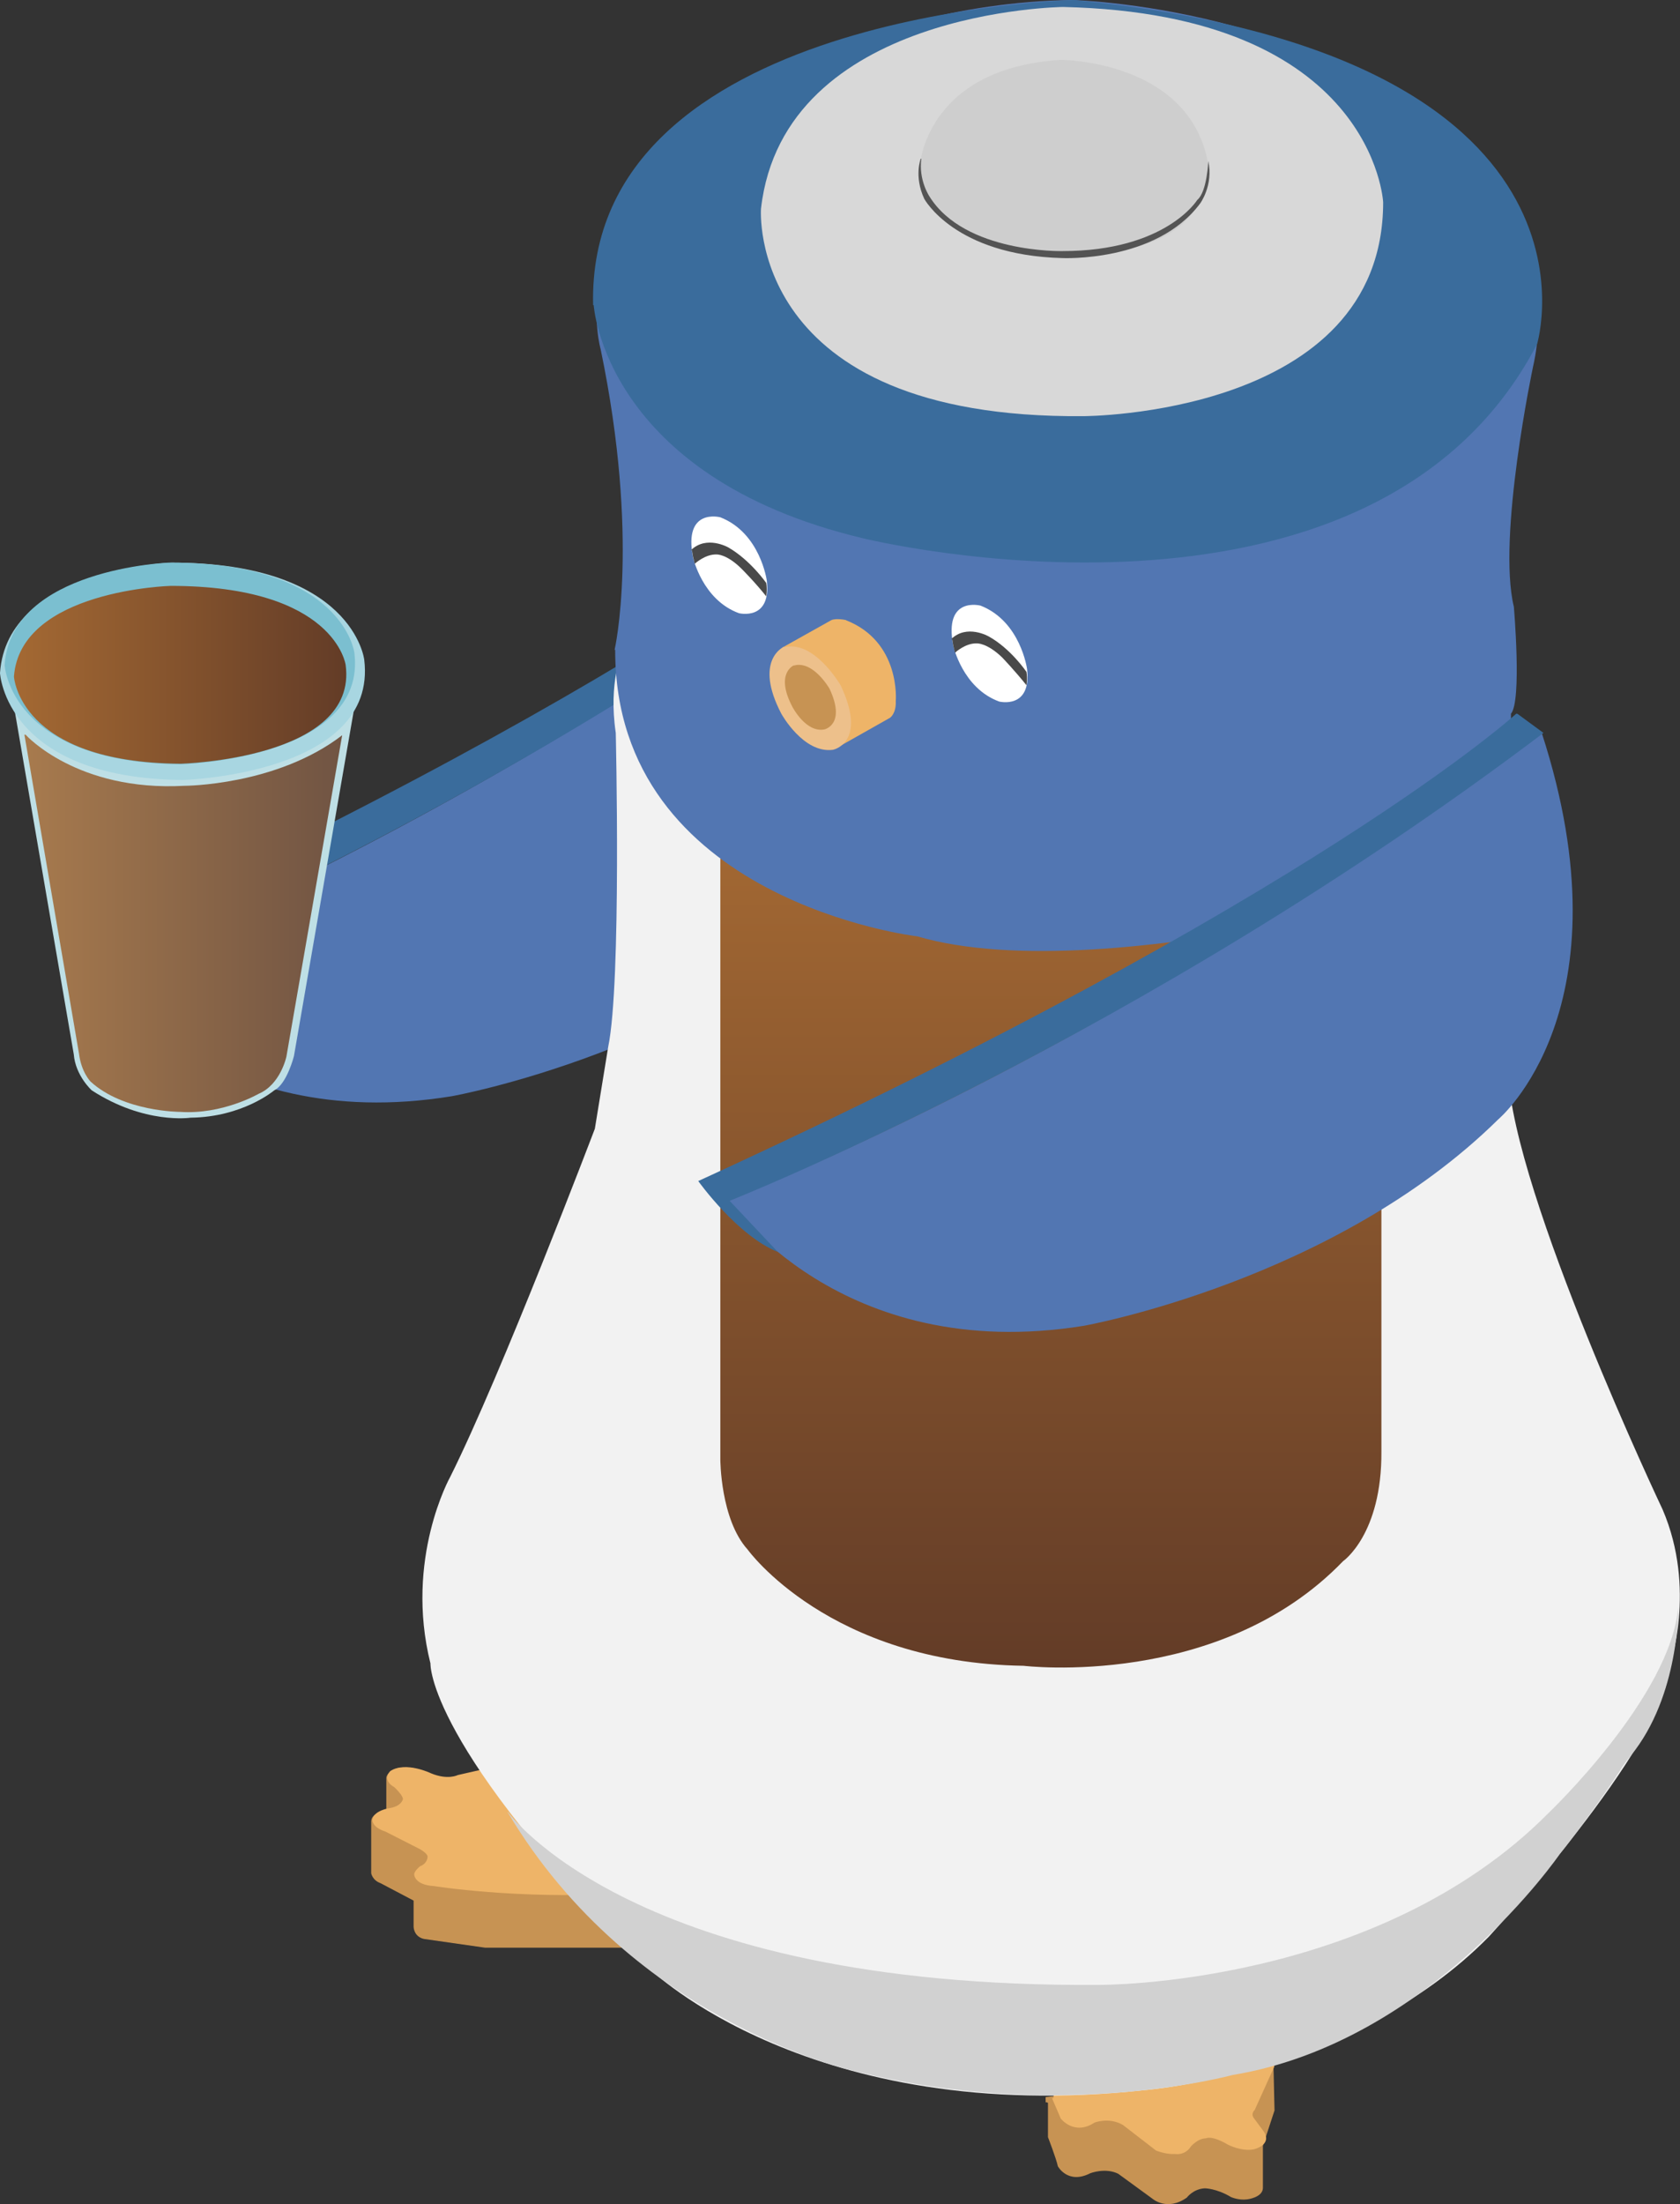 <?xml version="1.0" encoding="UTF-8"?>
<svg id="_レイヤー_2" data-name="レイヤー 2" xmlns="http://www.w3.org/2000/svg" xmlns:xlink="http://www.w3.org/1999/xlink" viewBox="0 0 28.92 37.92">
  <rect x="0" y="0" width="28.92" height="37.92" fill="#333333" stroke="none"/>
  <defs>
    <style>
      .cls-1 {
        fill: #d8d8d8;
      }

      .cls-2 {
        fill: #eeb468;
      }

      .cls-3 {
        fill: #f2f2f2;
      }

      .cls-4 {
        fill: #545454;
      }

      .cls-5 {
        fill: #fff;
      }

      .cls-6 {
        fill: #bedfe5;
      }

      .cls-7 {
        fill: #cecece;
      }

      .cls-8 {
        fill: url(#_名称未設定グラデーション_12);
      }

      .cls-9 {
        fill: #494949;
      }

      .cls-10 {
        fill: url(#_名称未設定グラデーション_12-2);
        isolation: isolate;
        opacity: .85;
      }

      .cls-11 {
        fill: #c79353;
      }

      .cls-12 {
        fill: url(#_名称未設定グラデーション_12-3);
      }

      .cls-13 {
        fill: #edc08b;
      }

      .cls-14 {
        fill: #7bbfd0;
      }

      .cls-15 {
        fill: #5276b2;
      }

      .cls-16 {
        fill: #d1d1d1;
      }

      .cls-17 {
        fill: #3a6c9c;
      }

      .cls-18 {
        fill: #a8d6e1;
      }
    </style>
    <linearGradient id="_名称未設定グラデーション_12" data-name="名称未設定グラデーション 12" x1="-1480.92" y1="1044.42" x2="-1480.92" y2="1029.82" gradientTransform="translate(1499.01 1058.53) scale(1 -1)" gradientUnits="userSpaceOnUse">
      <stop offset="0" stop-color="#a46933"/>
      <stop offset="1" stop-color="#633c27"/>
    </linearGradient>
    <linearGradient id="_名称未設定グラデーション_12-2" data-name="名称未設定グラデーション 12" x1="-1498.56" y1="1042.64" x2="-1493.11" y2="1042.64" xlink:href="#_名称未設定グラデーション_12"/>
    <linearGradient id="_名称未設定グラデーション_12-3" data-name="名称未設定グラデーション 12" x1="-1498.76" y1="1046.92" x2="-1493.04" y2="1046.92" xlink:href="#_名称未設定グラデーション_12"/>
  </defs>
  <g id="_レイヤー_2-2" data-name="レイヤー 2">
    <g>
      <g>
        <path class="cls-11" d="M18.04,36.18v.59s.14.36.17.5c0,0,.17.32.56.12,0,0,.26-.1.48.01l.59.43s.25.22.59-.02c0,0,.11-.15.31-.16,0,0,.2,0,.45.15,0,0,.13.06.28.04,0,0,.26-.03.27-.19v-.73l.2-.61-.02-.86-.27.2-3.65.43v.09h.02Z"/>
        <path class="cls-2" d="M18.11,36.1l.15.35s.23.3.58.07c0,0,.25-.1.49.04l.57.44s.17.07.33.06c0,0,.17.03.27-.13,0,0,.12-.14.26-.14,0,0,.09-.06.38.11,0,0,.23.12.44.08,0,0,.32-.07.18-.3l-.17-.23s-.07-.07.01-.15l.33-.73s.03-.06-.03-.07l-.58.12-3.17.39-.02.09h-.01Z"/>
        <path class="cls-11" d="M6.65,30.61v.54s-.25.03-.26.18v.9s.02.12.16.17l.57.3v.45s0,.17.18.21l1.05.15h2.47v-.75l-2.42-2.34s-.38.14-.71.17c0,0-.32,0-.58-.17,0,0-.25-.04-.36.04,0,0-.11.06-.1.15h-.01Z"/>
        <path class="cls-2" d="M8.45,30.41l-.57.13s-.17.09-.46-.03c0,0-.43-.21-.7-.04,0,0-.16.15.07.28,0,0,.18.17.14.22,0,0-.03.11-.23.14,0,0-.28.04-.29.21,0,0,0,.12.22.19l.59.3s.15.08.14.14c0,0,0,.11-.13.16,0,0-.1.08-.1.14,0,0,0,.18.34.2,0,0,1.42.23,3.23.13l-2.25-2.19v.02Z"/>
        <path class="cls-15" d="M15.66,8.66s-6.19,4.82-14.01,8.06c0,0,1.91,2.83,6.13,2.14,0,0,4.31-.77,7.13-3.55,0,0,2.29-1.91.75-6.65Z"/>
        <path class="cls-17" d="M15.2,8.33s-3.49,3.19-14.08,8.04c0,0,.67.94,1.37,1.22l-.83-.87s7.05-2.8,14.01-8.06l-.45-.33h-.01Z"/>
        <path class="cls-3" d="M10.71,11.22s-.24.51-.11,1.39c0,0,.1,4.29-.13,5.4l-.23,1.41s-1.6,4.21-2.49,5.99c0,0-.79,1.41-.34,3.21,0,0-.07,1.42,3.78,5.26,0,0,2.77,2.71,8.52,2.08,0,0,3.6-.28,5.92-2.64,0,0,3.03-3.28,3.11-4.65,0,0,.47-1.33-.12-2.7,0,0-2.57-5.42-2.66-7.52l-15.24-7.22h0Z"/>
        <path class="cls-8" d="M12.4,14.56v10.55s0,1.03.47,1.55c0,0,1.4,1.95,4.75,2,0,0,3.37.41,5.5-1.8,0,0,.67-.46.66-1.89v-10.88l-11.38.45v.02Z"/>
        <path class="cls-16" d="M8.74,31.17s2.14,3.04,10.18,2.98c0,0,4.77.04,7.74-2.96,0,0,2.11-2.01,2.23-3.55,0,0,.03,1.53-.82,2.57-.06.07-.15.19-.2.28-.19.3-.78,1.12-1.02,1.41,0,0-2.22,3.24-5.63,3.8,0,0-2.99.82-6.48-.06,0,0-3.83-.81-6-4.46h0Z"/>
        <path class="cls-15" d="M10.58,11.18s.44-1.9-.24-5.17c0,0-.57-1.95,1.52-3.79,0,0,2.59-2.15,6.58-2.22,0,0,4.48.09,7,2.81,0,0,1.4,1.53.95,3.5,0,0-.62,2.93-.33,4.13,0,0,.14,1.62-.05,1.84v2.66s-6.9,2.14-10.22,1.17c0,0-5.21-.61-5.2-4.93Z"/>
        <path class="cls-17" d="M10.22,5.25s.18,2.95,4.63,4.01c0,0,8.74,2.16,11.61-3.34,0,0,1.5-4.98-7.97-5.92,0,0-8.4.19-8.28,5.25Z"/>
        <path class="cls-2" d="M14.57,10.67s-.17-.04-.26,0l-.84.47,1,1.69.85-.48s.11-.07.1-.29c0,0,.09-1.02-.86-1.39h.01Z"/>
        <path class="cls-13" d="M13.49,11.13s-.52.23-.04,1.15c0,0,.38.69.89.62,0,0,.6-.12.13-1.11,0,0-.46-.8-.99-.65h.01Z"/>
        <path class="cls-11" d="M13.66,11.45s-.32.14-.02.71c0,0,.23.45.55.39,0,0,.38-.08.09-.7,0,0-.28-.49-.61-.4Z"/>
        <path class="cls-5" d="M16.88,10.42s-.64-.17-.47.69c0,0,.16.73.79.96,0,0,.56.14.48-.56,0,0-.11-.82-.8-1.09Z"/>
        <path class="cls-9" d="M16.39,10.99l.02.12.03.12s.18-.17.38-.16c0,0,.17-.01.43.24,0,0,.23.24.42.48,0,0,.02-.12,0-.23,0,0-.27-.4-.65-.61,0,0-.38-.22-.65.05h.01Z"/>
        <path class="cls-5" d="M12.4,8.9s-.64-.17-.47.69c0,0,.16.73.79.96,0,0,.56.14.48-.56,0,0-.11-.82-.8-1.09Z"/>
        <path class="cls-9" d="M11.91,9.46l.02.12.03.12s.18-.17.38-.16c0,0,.17-.01.43.25,0,0,.23.23.42.47,0,0,.02-.12,0-.23,0,0-.27-.39-.65-.61,0,0-.38-.22-.65.05h.01Z"/>
        <path class="cls-15" d="M26.55,12.61s-6.19,4.82-14.01,8.05c0,0,1.91,2.83,6.12,2.15,0,0,4.31-.77,7.13-3.55,0,0,2.29-1.91.75-6.65Z"/>
        <path class="cls-17" d="M26.1,12.28s-3.49,3.19-14.08,8.04c0,0,.67.94,1.37,1.22l-.83-.88s7.05-2.79,14.01-8.05l-.45-.33h-.01Z"/>
        <path class="cls-1" d="M18.3.12s-4.81.05-5.2,3.47c0,0-.27,3.62,5.55,3.57,0,0,5.16,0,5.16-3.68,0,0-.16-3.24-5.51-3.36Z"/>
        <path class="cls-7" d="M15.83,2.88s.08-1.7,2.43-1.85c0,0,2.19,0,2.53,1.75,0,0,.24,1.68-2.47,1.58,0,0-2.43-.02-2.5-1.48Z"/>
        <path class="cls-4" d="M15.85,2.73s-.12.3.06.69c0,0,.52.97,2.37,1.02,0,0,1.62.08,2.38-.94,0,0,.23-.31.14-.73,0,0-.02.53-.19.67,0,0-.54.88-2.32.88,0,0-1.68.04-2.29-.94,0,0-.19-.28-.14-.65h-.01Z"/>
      </g>
      <g>
        <path class="cls-6" d="M.25,12.21s.73,1.22,2.98,1.14c0,0,2,.09,2.87-1.18l-1.04,6s-.12.48-.34.59c0,0-.54.46-1.44.47,0,0-.79.12-1.7-.47,0,0-.28-.25-.31-.62L.25,12.21Z"/>
        <path class="cls-18" d="M2.96,9.68s-2.84.1-2.96,1.9c0,0,.09,1.81,3.15,1.84,0,0,3.36-.1,3.12-2.07,0,0-.19-1.67-3.32-1.67Z"/>
        <path class="cls-14" d="M2.91,9.68s-2.72.1-2.83,1.76c0,0,.08,1.68,3.03,1.71,0,0,3.22-.09,2.99-1.92,0,0-.19-1.55-3.17-1.55h-.01Z"/>
        <path class="cls-10" d="M.45,12.65s.88.97,2.72.87c0,0,1.59,0,2.72-.87l-.96,5.53s-.1.48-.48.64c0,0-.62.36-1.35.31,0,0-.97,0-1.54-.52,0,0-.16-.16-.2-.48l-.94-5.49h.02Z"/>
        <path class="cls-12" d="M2.94,10.08s-2.59.07-2.7,1.56c0,0,.08,1.48,2.87,1.5,0,0,3.06-.08,2.84-1.7,0,0-.18-1.36-3.02-1.36h.01Z"/>
      </g>
    </g>
  </g>
</svg>